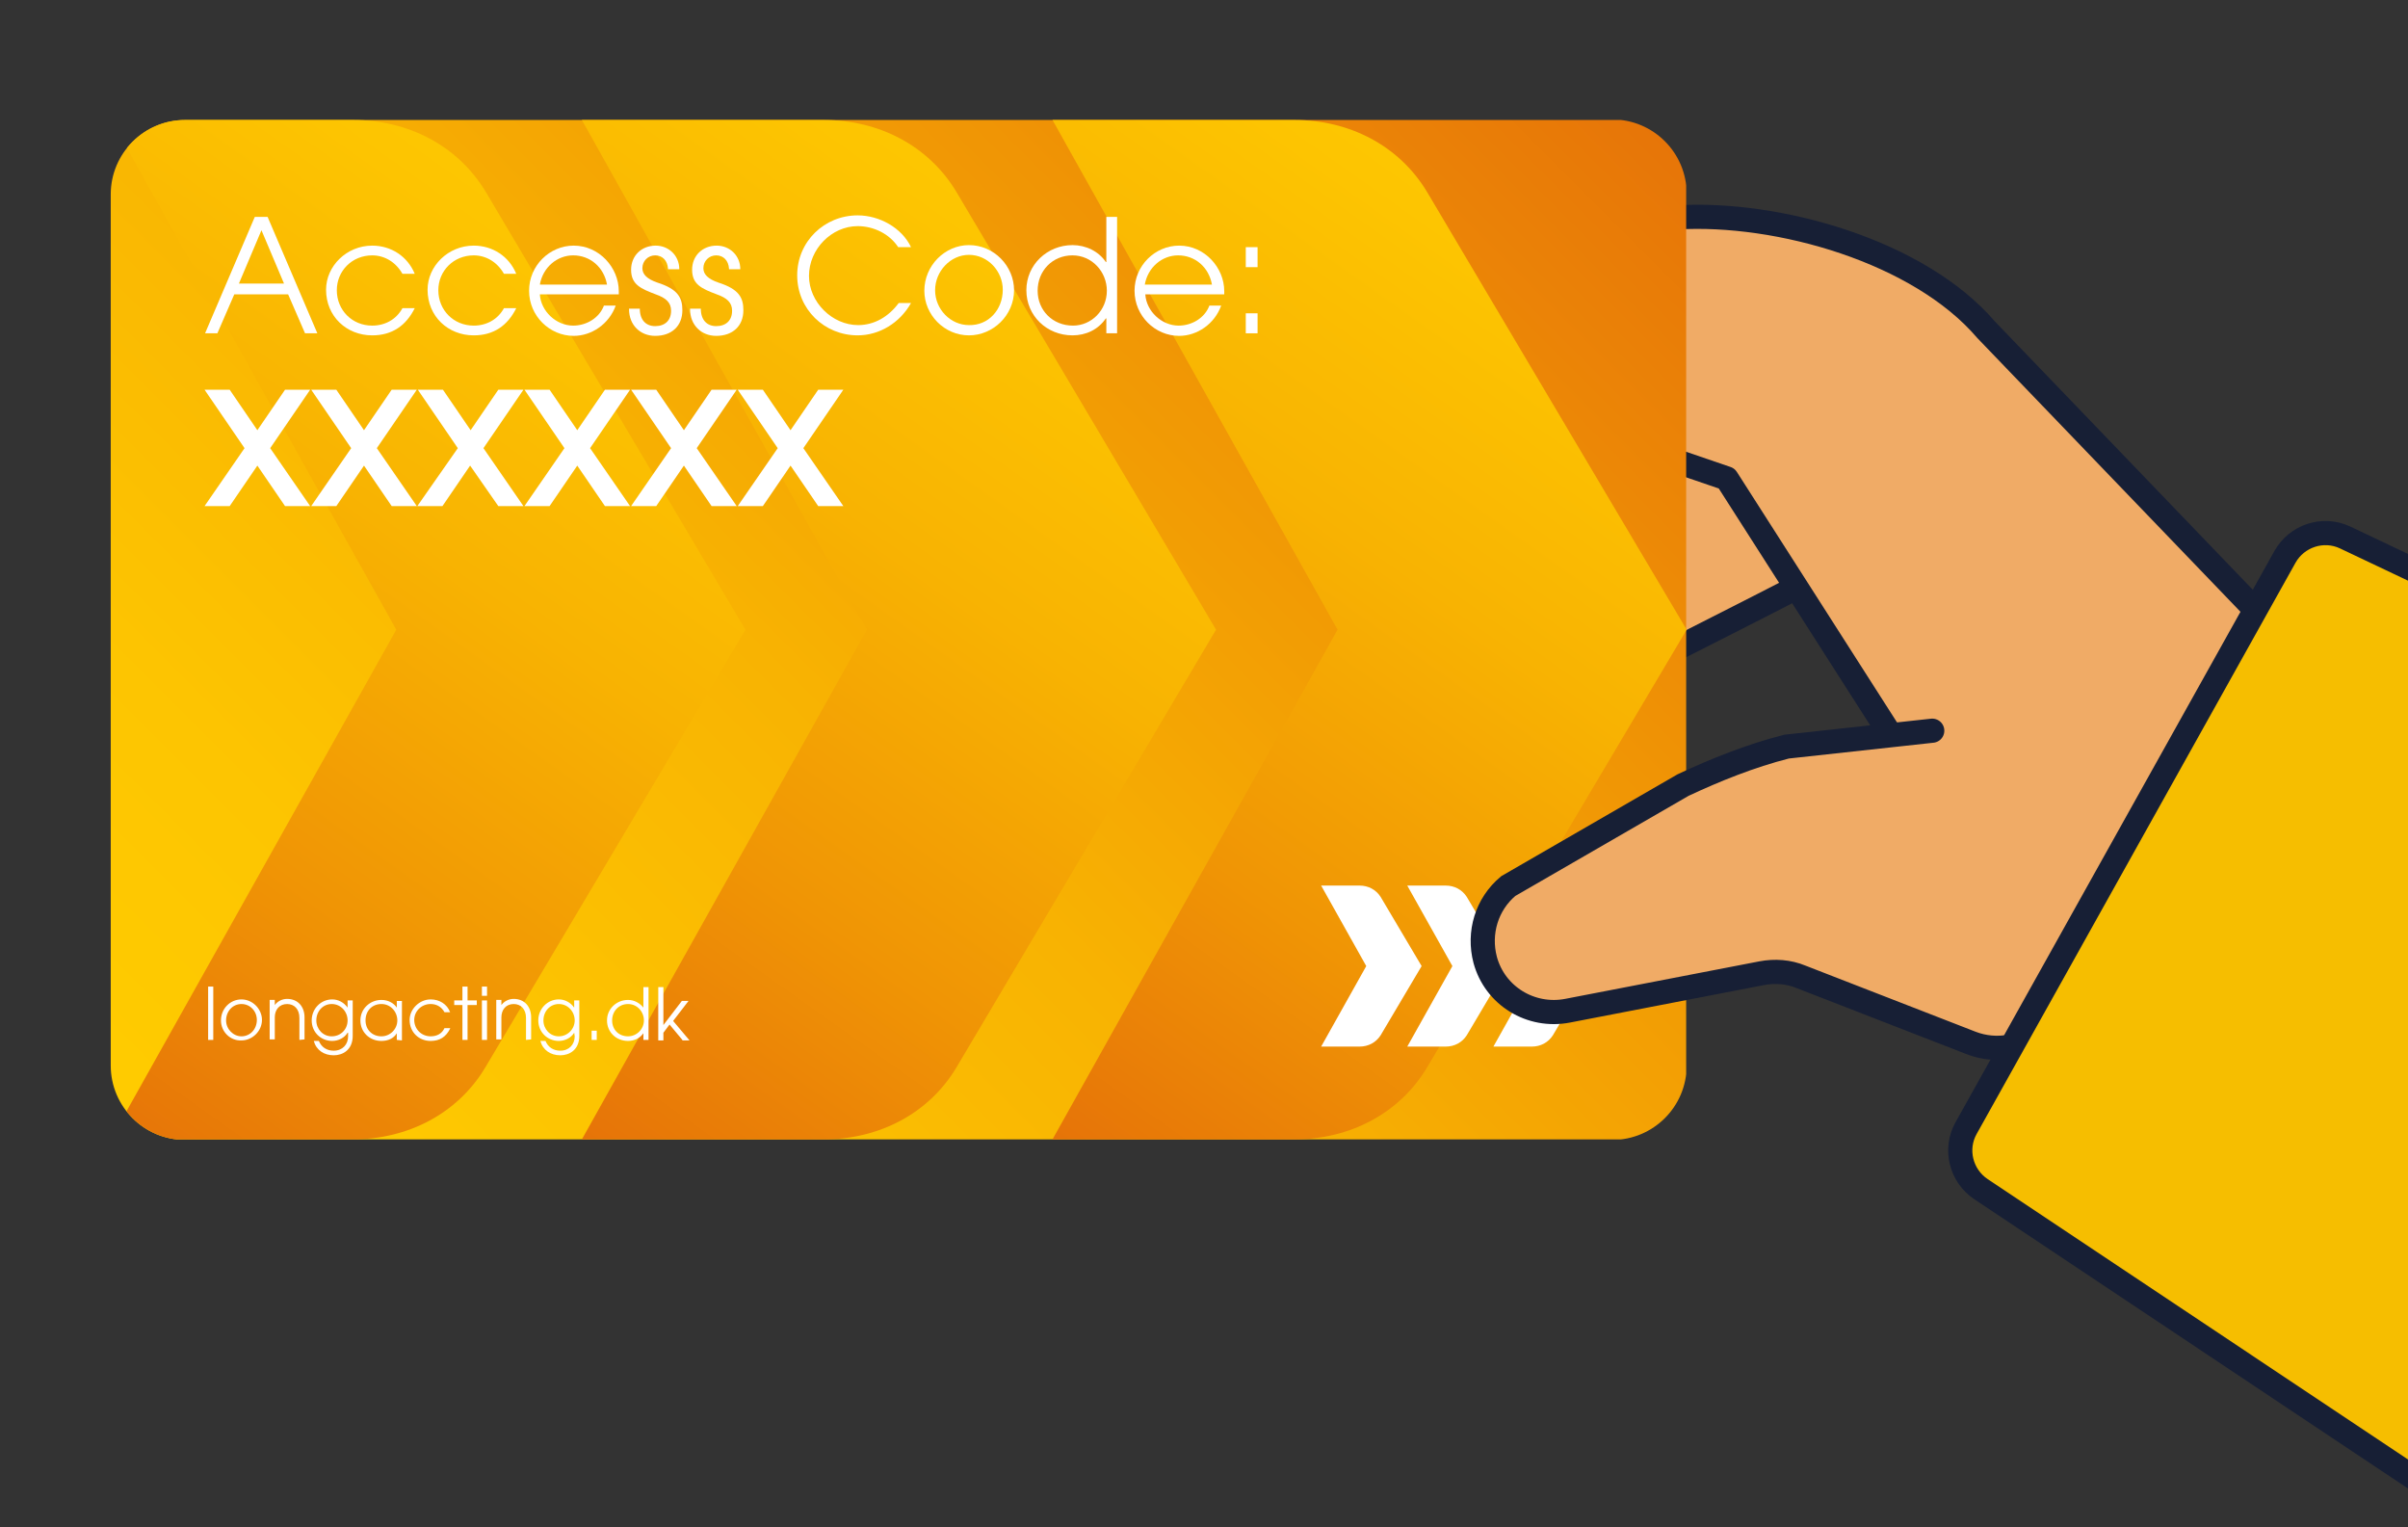 <?xml version="1.0" encoding="utf-8"?>
<!-- Generator: Adobe Illustrator 25.4.3, SVG Export Plug-In . SVG Version: 6.00 Build 0)  -->
<svg version="1.1" id="Layer_1" xmlns="http://www.w3.org/2000/svg" xmlns:xlink="http://www.w3.org/1999/xlink" x="0px" y="0px"
	 viewBox="0 0 469.7 297.8" style="enable-background:new 0 0 469.7 297.8;" xml:space="preserve">
<rect x="0" y="0" width="469.7" height="297.8" fill="#333333" stroke="none"/>
<style type="text/css">
	.st0{fill:#F0AB66;stroke:#171F35;stroke-width:4.713;stroke-linecap:round;stroke-linejoin:round;stroke-miterlimit:10;}
	.st1{clip-path:url(#SVGID_00000111153067073474318310000004067244411782961828_);}
	.st2{clip-path:url(#SVGID_00000065793143390439511330000003359700101709420468_);}
	
		.st3{clip-path:url(#SVGID_00000124145979653521504650000014533274152897099650_);fill:url(#SVGID_00000040556548904353051040000001301158849388303252_);}
	.st4{clip-path:url(#SVGID_00000031889675523422015430000016468303992672472232_);}
	.st5{clip-path:url(#SVGID_00000134249691779779680790000018197262232993249936_);}
	.st6{clip-path:url(#SVGID_00000103234477040371692170000000119409679183639445_);}
	
		.st7{clip-path:url(#SVGID_00000127027012358263614020000012217533598712179888_);fill:url(#SVGID_00000138558678036422563000000005016378427386043790_);}
	.st8{clip-path:url(#SVGID_00000093168032186687014640000012953638399686718644_);}
	
		.st9{clip-path:url(#SVGID_00000163041134673530618490000008297244161490021029_);fill:url(#SVGID_00000049937576280262757940000001002047992746186643_);}
	.st10{clip-path:url(#SVGID_00000071527311507898903280000006788153699294160305_);}
	
		.st11{clip-path:url(#SVGID_00000142892475188353878210000005109248171294876310_);fill:url(#SVGID_00000141446663262188827380000002284623996875616412_);}
	.st12{clip-path:url(#SVGID_00000068653701180689176780000018345578834821530814_);}
	.st13{clip-path:url(#SVGID_00000057126623211746814600000003320796913047722686_);fill:#FFFFFF;}
	.st14{clip-path:url(#SVGID_00000066500343535316889500000001008983311023678865_);fill:#FFFFFF;}
	.st15{clip-path:url(#SVGID_00000057837210745950843180000016878618087389512868_);fill:#FFFFFF;}
	.st16{clip-path:url(#SVGID_00000132076651662545113010000018028165053025435548_);}
	.st17{fill:#FFFFFF;}
	.st18{clip-path:url(#SVGID_00000179643719484449627900000000037632928576182458_);}
	.st19{clip-path:url(#SVGID_00000047055177613765202190000010918400182162949762_);}
	.st20{fill:#F0AB66;}
	.st21{fill:none;stroke:#171F35;stroke-width:4.713;stroke-linecap:round;stroke-miterlimit:10;}
	.st22{fill:#F6BE00;stroke:#171F35;stroke-width:4.712;stroke-miterlimit:10;}
</style>
<g>
	<path class="st0" d="M292.8,142.5c4.4-0.2,71.9-35.3,71.9-35.3s-26.8-47.3-27.9-47.3c-1.1,0-57.2,0-57.2,0L292.8,142.5z"/>
	<path class="st0" d="M414.7,215.1l35.1-85.9l-62.4-64.9c-13-15.2-40.4-23.1-60.4-21.9l-58.1,5.8l3.6,23.1l64.3,22L414.7,215.1z"/>
</g>
<g>
	<g>
		<g>
			<defs>
				<rect id="SVGID_1_" x="21.6" y="23.4" width="307.3" height="198.8"/>
			</defs>
			<clipPath id="SVGID_00000026885241732350935950000002791945306234469553_">
				<use xlink:href="#SVGID_1_"  style="overflow:visible;"/>
			</clipPath>
			<g style="clip-path:url(#SVGID_00000026885241732350935950000002791945306234469553_);">
				<g>
					<defs>
						<rect id="SVGID_00000161627641880894779900000009443718418920165249_" x="21.6" y="23.4" width="307.3" height="198.8"/>
					</defs>
					<clipPath id="SVGID_00000023241576517120168940000012923117137799182756_">
						<use xlink:href="#SVGID_00000161627641880894779900000009443718418920165249_"  style="overflow:visible;"/>
					</clipPath>
					<g style="clip-path:url(#SVGID_00000023241576517120168940000012923117137799182756_);">
						<g>
							<defs>
								<path id="SVGID_00000084517500789275435930000016268818556469863838_" d="M36.1,23.4c-8,0-14.5,6.5-14.5,14.5v169.9
									c0,8,6.5,14.5,14.5,14.5h278.4c8,0,14.5-6.5,14.5-14.5v-170c0-8-6.5-14.5-14.5-14.5L36.1,23.4L36.1,23.4z"/>
							</defs>
							<clipPath id="SVGID_00000034796921828826174870000005697432235477567153_">
								<use xlink:href="#SVGID_00000084517500789275435930000016268818556469863838_"  style="overflow:visible;"/>
							</clipPath>
							
								<linearGradient id="SVGID_00000177478556195446486130000004627615198785372299_" gradientUnits="userSpaceOnUse" x1="-782.85" y1="679.462" x2="-781.575" y2="679.462" gradientTransform="matrix(198.421 -198.421 198.421 198.421 20563.076 -289904.594)">
								<stop  offset="0" style="stop-color:#FFCC00"/>
								<stop  offset="6.909090e-03" style="stop-color:#FFCC00"/>
								<stop  offset="0.185" style="stop-color:#FDC501"/>
								<stop  offset="0.436" style="stop-color:#F8B302"/>
								<stop  offset="0.727" style="stop-color:#F09505"/>
								<stop  offset="1" style="stop-color:#E67308"/>
							</linearGradient>
							
								<polygon style="clip-path:url(#SVGID_00000034796921828826174870000005697432235477567153_);fill:url(#SVGID_00000177478556195446486130000004627615198785372299_);" points="
								-77.8,122.8 175.3,-130.3 428.3,122.8 175.3,375.9 							"/>
						</g>
					</g>
				</g>
				<g>
					<defs>
						<rect id="SVGID_00000100372884945056377830000016232455580279645079_" x="21.6" y="23.4" width="307.3" height="198.8"/>
					</defs>
					<clipPath id="SVGID_00000093152541100078354040000013429798683065197461_">
						<use xlink:href="#SVGID_00000100372884945056377830000016232455580279645079_"  style="overflow:visible;"/>
					</clipPath>
					<g style="clip-path:url(#SVGID_00000093152541100078354040000013429798683065197461_);">
						<g>
							<defs>
								<path id="SVGID_00000114792985808259596490000005917164879686569109_" d="M36.1,23.4c-8,0-14.5,6.5-14.5,14.5v169.9
									c0,8,6.5,14.5,14.5,14.5h278.4c8,0,14.5-6.5,14.5-14.5v-170c0-8-6.5-14.5-14.5-14.5L36.1,23.4L36.1,23.4z"/>
							</defs>
							<clipPath id="SVGID_00000102522501394764328150000015439870331559747749_">
								<use xlink:href="#SVGID_00000114792985808259596490000005917164879686569109_"  style="overflow:visible;"/>
							</clipPath>
							<g style="clip-path:url(#SVGID_00000102522501394764328150000015439870331559747749_);">
								<g>
									<g>
										<defs>
											<rect id="SVGID_00000052081181722348300620000003877124741140177283_" y="6.8" width="350.7" height="216.7"/>
										</defs>
										<clipPath id="SVGID_00000009562667130921097030000011041869045694525598_">
											<use xlink:href="#SVGID_00000052081181722348300620000003877124741140177283_"  style="overflow:visible;"/>
										</clipPath>
										<g style="clip-path:url(#SVGID_00000009562667130921097030000011041869045694525598_);">
											<g>
												<defs>
													<path id="SVGID_00000097488922990211933730000001145846063920657064_" d="M77.3,122.8L21.7,23.4h47.2
														c10.6,0,20.4,4.9,25.9,14.1l50.6,85.3l-50.7,85.3c-5.4,9.1-15.2,14.1-25.9,14.1H21.6L77.3,122.8L77.3,122.8z"/>
												</defs>
												<clipPath id="SVGID_00000166633935502491530730000016694839445003530685_">
													<use xlink:href="#SVGID_00000097488922990211933730000001145846063920657064_"  style="overflow:visible;"/>
												</clipPath>
												
													<linearGradient id="SVGID_00000176755908910230736730000017832273911673500576_" gradientUnits="userSpaceOnUse" x1="-783.295" y1="670.277" x2="-782.019" y2="670.277" gradientTransform="matrix(-105.155 150.177 -150.177 -105.155 18443.309 188142.984)">
													<stop  offset="0" style="stop-color:#FFCC00"/>
													<stop  offset="6.909090e-03" style="stop-color:#FFCC00"/>
													<stop  offset="0.185" style="stop-color:#FDC501"/>
													<stop  offset="0.436" style="stop-color:#F8B302"/>
													<stop  offset="0.727" style="stop-color:#F09505"/>
													<stop  offset="1" style="stop-color:#E67308"/>
												</linearGradient>
												
													<polygon style="clip-path:url(#SVGID_00000166633935502491530730000016694839445003530685_);fill:url(#SVGID_00000176755908910230736730000017832273911673500576_);" points="
													238.7,88.8 104.6,280.3 -71.8,156.8 62.3,-34.7 												"/>
											</g>
										</g>
									</g>
									<g>
										<defs>
											<rect id="SVGID_00000183238443122027494120000015558186627220519599_" y="6.8" width="350.7" height="216.7"/>
										</defs>
										<clipPath id="SVGID_00000025428313267182363300000015649783437267690123_">
											<use xlink:href="#SVGID_00000183238443122027494120000015558186627220519599_"  style="overflow:visible;"/>
										</clipPath>
										<g style="clip-path:url(#SVGID_00000025428313267182363300000015649783437267690123_);">
											<g>
												<defs>
													<path id="SVGID_00000181087006309767427610000014737668933726571448_" d="M169.1,122.8l-55.6-99.4h47.2
														c10.6,0,20.4,4.9,25.9,14.1l50.6,85.3l-50.6,85.3c-5.4,9.1-15.2,14.1-25.9,14.1h-47.2L169.1,122.8L169.1,122.8z"/>
												</defs>
												<clipPath id="SVGID_00000098934958329586753510000002103771558829628295_">
													<use xlink:href="#SVGID_00000181087006309767427610000014737668933726571448_"  style="overflow:visible;"/>
												</clipPath>
												
													<linearGradient id="SVGID_00000132055779055615486320000013111664270152021434_" gradientUnits="userSpaceOnUse" x1="-783.357" y1="670.189" x2="-782.081" y2="670.189" gradientTransform="matrix(-105.155 150.177 -150.177 -105.155 18515.297 188142.984)">
													<stop  offset="0" style="stop-color:#FFCC00"/>
													<stop  offset="6.909090e-03" style="stop-color:#FFCC00"/>
													<stop  offset="0.185" style="stop-color:#FDC501"/>
													<stop  offset="0.436" style="stop-color:#F8B302"/>
													<stop  offset="0.727" style="stop-color:#F09505"/>
													<stop  offset="1" style="stop-color:#E67308"/>
												</linearGradient>
												
													<polygon style="clip-path:url(#SVGID_00000098934958329586753510000002103771558829628295_);fill:url(#SVGID_00000132055779055615486320000013111664270152021434_);" points="
													330.5,88.8 196.4,280.3 20,156.8 154.1,-34.7 												"/>
											</g>
										</g>
									</g>
									<g>
										<defs>
											<rect id="SVGID_00000054253343710513023790000007540717967165303718_" y="6.8" width="350.7" height="216.7"/>
										</defs>
										<clipPath id="SVGID_00000176748242212650483930000001234027911935271329_">
											<use xlink:href="#SVGID_00000054253343710513023790000007540717967165303718_"  style="overflow:visible;"/>
										</clipPath>
										<g style="clip-path:url(#SVGID_00000176748242212650483930000001234027911935271329_);">
											<g>
												<defs>
													<path id="SVGID_00000086676080059039070100000000533903532250417599_" d="M260.9,122.8l-55.6-99.4h47.2
														c10.6,0,20.4,4.9,25.9,14.1l50.6,85.3l-50.6,85.3c-5.4,9.1-15.2,14.1-25.9,14.1h-47.2L260.9,122.8L260.9,122.8z"/>
												</defs>
												<clipPath id="SVGID_00000150089846634702870680000017785793657612576689_">
													<use xlink:href="#SVGID_00000086676080059039070100000000533903532250417599_"  style="overflow:visible;"/>
												</clipPath>
												
													<linearGradient id="SVGID_00000176002299375075503360000009315502457609441189_" gradientUnits="userSpaceOnUse" x1="-783.419" y1="670.1" x2="-782.143" y2="670.1" gradientTransform="matrix(-105.155 150.177 -150.177 -105.155 18587.285 188142.984)">
													<stop  offset="0" style="stop-color:#FFCC00"/>
													<stop  offset="6.909090e-03" style="stop-color:#FFCC00"/>
													<stop  offset="0.185" style="stop-color:#FDC501"/>
													<stop  offset="0.436" style="stop-color:#F8B302"/>
													<stop  offset="0.727" style="stop-color:#F09505"/>
													<stop  offset="1" style="stop-color:#E67308"/>
												</linearGradient>
												
													<polygon style="clip-path:url(#SVGID_00000150089846634702870680000017785793657612576689_);fill:url(#SVGID_00000176002299375075503360000009315502457609441189_);" points="
													422.4,88.8 288.2,280.3 111.8,156.8 245.9,-34.7 												"/>
											</g>
										</g>
									</g>
								</g>
							</g>
						</g>
					</g>
				</g>
				<g>
					<defs>
						<rect id="SVGID_00000014613435638151467470000001003684774757130894_" x="21.6" y="23.4" width="307.3" height="198.8"/>
					</defs>
					<clipPath id="SVGID_00000018224603006892596520000005251631498190257074_">
						<use xlink:href="#SVGID_00000014613435638151467470000001003684774757130894_"  style="overflow:visible;"/>
					</clipPath>
					<g style="clip-path:url(#SVGID_00000018224603006892596520000005251631498190257074_);">
						<g>
							<defs>
								<rect id="SVGID_00000146475652805387849910000015605562674856373392_" x="21.6" y="23.4" width="307.3" height="198.8"/>
							</defs>
							<clipPath id="SVGID_00000156546405957858452540000001295877609651382188_">
								<use xlink:href="#SVGID_00000146475652805387849910000015605562674856373392_"  style="overflow:visible;"/>
							</clipPath>
							<path style="clip-path:url(#SVGID_00000156546405957858452540000001295877609651382188_);fill:#FFFFFF;" d="M266.5,188.4
								l-8.8-15.7h7.5c1.7,0,3.2,0.8,4.1,2.2l8,13.5l-8,13.5c-0.9,1.4-2.4,2.2-4.1,2.2h-7.5L266.5,188.4z"/>
						</g>
						<g>
							<defs>
								<rect id="SVGID_00000170959868852089927350000017528232439255372725_" x="21.6" y="23.4" width="307.3" height="198.8"/>
							</defs>
							<clipPath id="SVGID_00000183245738605620218960000010118968963137725372_">
								<use xlink:href="#SVGID_00000170959868852089927350000017528232439255372725_"  style="overflow:visible;"/>
							</clipPath>
							<path style="clip-path:url(#SVGID_00000183245738605620218960000010118968963137725372_);fill:#FFFFFF;" d="M283.3,188.4
								l-8.8-15.7h7.5c1.7,0,3.2,0.8,4.1,2.2l8,13.5l-8,13.5c-0.9,1.4-2.4,2.2-4.1,2.2h-7.5L283.3,188.4z"/>
						</g>
						<g>
							<defs>
								<rect id="SVGID_00000138556983793437123680000007938207406677825213_" x="21.6" y="23.4" width="307.3" height="198.8"/>
							</defs>
							<clipPath id="SVGID_00000113340117842043622290000003671718123485018036_">
								<use xlink:href="#SVGID_00000138556983793437123680000007938207406677825213_"  style="overflow:visible;"/>
							</clipPath>
							<path style="clip-path:url(#SVGID_00000113340117842043622290000003671718123485018036_);fill:#FFFFFF;" d="M300.1,188.4
								l-8.8-15.7h7.5c1.7,0,3.2,0.8,4.1,2.2l8,13.5l-8,13.5c-0.9,1.4-2.4,2.2-4.1,2.2h-7.5L300.1,188.4z"/>
						</g>
					</g>
				</g>
				<g>
					<defs>
						<rect id="SVGID_00000078761566994752039430000006594467301648561038_" x="21.6" y="23.4" width="307.3" height="198.8"/>
					</defs>
					<clipPath id="SVGID_00000031205071870480506460000008638789203305266089_">
						<use xlink:href="#SVGID_00000078761566994752039430000006594467301648561038_"  style="overflow:visible;"/>
					</clipPath>
					<g style="clip-path:url(#SVGID_00000031205071870480506460000008638789203305266089_);">
						<path class="st17" d="M59.5,65l-3.3-7.6H45.7L42.4,65H40l9.7-22.7h2.5L61.9,65H59.5z M51,44.9l-4.4,10.4h8.8L51,44.9z"/>
						<path class="st17" d="M80.9,60.1c-1.7,3.4-4.4,5.3-8.3,5.3c-5,0-9-3.7-9-8.9c0-4.6,4-8.6,9-8.6c3.7,0,6.9,2.1,8.3,5.5h-2.4
							c-1.3-2.3-3.5-3.6-5.9-3.6c-3.9,0-6.9,3-6.9,6.8c0,3.9,3,6.9,6.9,6.9c2.5,0,4.7-1.2,5.9-3.4C78.5,60.1,80.9,60.1,80.9,60.1z"
							/>
						<path class="st17" d="M100.7,60.1c-1.7,3.4-4.4,5.3-8.3,5.3c-5,0-9-3.7-9-8.9c0-4.6,4-8.6,9-8.6c3.7,0,6.9,2.1,8.3,5.5h-2.4
							c-1.3-2.3-3.5-3.6-5.9-3.6c-3.9,0-6.9,3-6.9,6.8c0,3.9,3,6.9,6.9,6.9c2.5,0,4.7-1.2,5.9-3.4C98.3,60.1,100.7,60.1,100.7,60.1z
							"/>
						<path class="st17" d="M105.3,57.4c0.2,3.3,3.2,6.1,6.5,6.1c2.6,0,5.1-1.5,6-3.9h2.3c-1.3,3.6-4.7,5.9-8.2,5.9
							c-4.7,0-8.7-3.9-8.7-8.8s4-8.8,8.7-8.8c5,0,8.8,4.3,8.8,8.9c0,0.2,0,0.4,0,0.6C120.7,57.4,105.3,57.4,105.3,57.4z M118.4,55.5
							c-0.6-3.4-3.3-5.7-6.6-5.7c-3.1,0-5.9,2.3-6.5,5.7H118.4z"/>
						<path class="st17" d="M130.3,52.4c-0.1-1.6-1.1-2.6-2.5-2.6s-2.5,1.1-2.5,2.5c0,1.2,0.9,2.1,2.9,2.8c4.1,1.3,4.9,3,4.9,5.4
							c0,3.1-2.1,5-5.3,5c-2.9,0-5.1-2.1-5.1-5.2v-0.1h2.1c0,2.2,1.2,3.4,3,3.4c1.9,0,3.1-1.1,3.1-3c0-1.6-1-2.5-3-3.2
							c-2.9-1.1-4.8-1.9-4.8-4.8c0-2.7,2-4.7,4.8-4.7c2.5,0,4.6,1.9,4.6,4.6h-2.2V52.4z"/>
						<path class="st17" d="M142.2,52.4c-0.1-1.6-1.1-2.6-2.5-2.6s-2.5,1.1-2.5,2.5c0,1.2,0.9,2.1,2.9,2.8c4.1,1.3,4.9,3,4.9,5.4
							c0,3.1-2.1,5-5.3,5c-2.9,0-5.1-2.1-5.1-5.2v-0.1h2.1c0,2.2,1.2,3.4,3,3.4c1.9,0,3.1-1.1,3.1-3c0-1.6-1-2.5-3-3.2
							c-2.9-1.1-4.8-1.9-4.8-4.8c0-2.7,2-4.7,4.8-4.7c2.5,0,4.6,1.9,4.6,4.6h-2.2V52.4z"/>
						<path class="st17" d="M177.7,59.1c-2.2,3.9-6.2,6.3-10.4,6.3c-6.5,0-11.8-5.1-11.8-11.7S160.8,42,167.3,42
							c4.2,0,8.6,2.4,10.4,6.2h-2.5c-1.7-2.6-4.8-4.1-7.9-4.1c-5.1,0-9.5,4.5-9.5,9.7c0,5.1,4.5,9.6,9.6,9.6c3.1,0,5.9-1.6,7.9-4.3
							H177.7z"/>
						<path class="st17" d="M180.3,56.7c0-4.9,4-8.9,8.7-8.9c4.9,0,8.8,4.1,8.8,8.8c0,4.9-4.1,8.8-8.8,8.8
							C184.2,65.4,180.3,61.4,180.3,56.7z M195.6,56.5c0-3.6-2.9-6.8-6.6-6.8c-3.6,0-6.6,3.2-6.6,6.9c0,3.7,3,6.8,6.6,6.8
							C192.8,63.5,195.6,60.4,195.6,56.5z"/>
						<path class="st17" d="M215.8,65v-2.9h-0.1c-1.5,2.2-3.9,3.3-6.5,3.3c-5,0-9-3.8-9-8.8s4.1-8.8,9-8.8c2.6,0,5.1,1.2,6.5,3.3
							h0.1v-8.8h2.1V65H215.8z M215.9,56.7c0-3.7-2.9-6.9-6.7-6.9c-3.9,0-6.8,3-6.8,6.9c0,3.8,2.9,6.8,6.9,6.8
							C212.9,63.5,215.9,60.5,215.9,56.7z"/>
						<path class="st17" d="M223.4,57.4c0.2,3.3,3.2,6.1,6.5,6.1c2.6,0,5.1-1.5,6-3.9h2.3c-1.3,3.6-4.7,5.9-8.2,5.9
							c-4.7,0-8.7-3.9-8.7-8.8s4-8.8,8.7-8.8c5,0,8.8,4.3,8.8,8.9c0,0.2,0,0.4,0,0.6C238.8,57.4,223.4,57.4,223.4,57.4z M236.4,55.5
							c-0.6-3.4-3.3-5.7-6.6-5.7c-3.1,0-5.9,2.3-6.5,5.7H236.4z"/>
						<path class="st17" d="M243,52.1v-3.9h2.3v3.9H243z M243,65v-3.9h2.3V65H243z"/>
					</g>
				</g>
				<g>
					<defs>
						<rect id="SVGID_00000057113670251507503170000015816314599133430456_" x="21.6" y="23.4" width="307.3" height="198.8"/>
					</defs>
					<clipPath id="SVGID_00000074430505762903356190000002962744243973737143_">
						<use xlink:href="#SVGID_00000057113670251507503170000015816314599133430456_"  style="overflow:visible;"/>
					</clipPath>
					<g style="clip-path:url(#SVGID_00000074430505762903356190000002962744243973737143_);">
						<path class="st17" d="M40.6,202.8v-10.4h1v10.4H40.6z"/>
						<path class="st17" d="M43.1,199c0-2.3,1.8-4.1,4-4.1s4,1.9,4,4c0,2.2-1.9,4-4,4C44.9,203,43.1,201.2,43.1,199z M50.1,198.9
							c0-1.7-1.3-3.1-3-3.1s-3,1.4-3,3.2c0,1.7,1.4,3.1,3,3.1C48.8,202.1,50.1,200.7,50.1,198.9z"/>
						<path class="st17" d="M58.4,202.8v-4.3c0-1.7-1-2.7-2.4-2.7c-1.5,0-2.4,1.1-2.4,2.6v4.3h-1V195h1v1l0,0
							c0.5-0.7,1.4-1.2,2.4-1.2c2.1,0,3.4,1.5,3.4,3.6v4.3L58.4,202.8L58.4,202.8z"/>
						<path class="st17" d="M67.8,201.4L67.8,201.4c-0.6,1-1.8,1.6-3,1.6c-2.2,0-4-1.7-4-4s1.8-4.1,4-4.1c1.2,0,2.3,0.6,3,1.6l0,0
							v-1.4h1v6.9c0,2.8-2,3.8-3.7,3.8c-1.9,0-3.4-1-3.9-2.8h1c0.5,1.2,1.5,1.9,2.9,1.9c1.7,0,2.8-1.2,2.8-2.8v-0.7H67.8z M67.8,199
							c0-1.7-1.3-3.2-3.1-3.2c-1.7,0-3,1.4-3,3.2c0,1.7,1.3,3.1,3,3.1C66.5,202.1,67.8,200.7,67.8,199z"/>
						<path class="st17" d="M77.4,202.8v-1.3l0,0c-0.6,1-1.7,1.5-3,1.5c-2.3,0-4.1-1.7-4.1-4s1.9-4,4.1-4c1.3,0,2.4,0.6,3,1.5l0,0
							v-1.3h1v7.7L77.4,202.8L77.4,202.8z M77.5,199c0-1.7-1.3-3.2-3.1-3.2s-3.1,1.3-3.1,3.2c0,1.8,1.3,3.1,3.1,3.1
							C76.1,202.1,77.5,200.7,77.5,199z"/>
						<path class="st17" d="M87.8,200.6c-0.8,1.6-2,2.4-3.8,2.4c-2.3,0-4.1-1.7-4.1-4.1c0-2.1,1.9-4,4.1-4c1.7,0,3.2,0.9,3.8,2.5
							h-1.1c-0.6-1.1-1.6-1.6-2.7-1.6c-1.8,0-3.2,1.4-3.2,3.1c0,1.8,1.4,3.2,3.2,3.2c1.2,0,2.2-0.5,2.7-1.6h1.1V200.6z"/>
						<path class="st17" d="M90.2,202.8V196h-1.6v-0.9h1.6v-2.7h1v2.7H93v0.9h-1.8v6.8H90.2z"/>
						<path class="st17" d="M94,194.2v-1.8h1v1.8H94z M94,202.8v-7.7h1v7.7H94z"/>
						<path class="st17" d="M102.6,202.8v-4.3c0-1.7-1-2.7-2.4-2.7c-1.5,0-2.4,1.1-2.4,2.6v4.3h-1V195h1v1l0,0
							c0.5-0.7,1.4-1.2,2.4-1.2c2.1,0,3.4,1.5,3.4,3.6v4.3L102.6,202.8L102.6,202.8z"/>
						<path class="st17" d="M112,201.4L112,201.4c-0.6,1-1.8,1.6-3,1.6c-2.2,0-4-1.7-4-4s1.8-4.1,4-4.1c1.2,0,2.3,0.6,3,1.6l0,0
							v-1.4h1v6.9c0,2.8-2,3.8-3.7,3.8c-1.9,0-3.4-1-3.9-2.8h1c0.5,1.2,1.5,1.9,2.9,1.9c1.7,0,2.8-1.2,2.8-2.8L112,201.4L112,201.4z
							 M112.1,199c0-1.7-1.3-3.2-3.1-3.2c-1.7,0-3,1.4-3,3.2c0,1.7,1.3,3.1,3,3.1S112.1,200.7,112.1,199z"/>
						<path class="st17" d="M115.4,202.8V201h1v1.8H115.4z"/>
						<path class="st17" d="M125.5,202.8v-1.3l0,0c-0.7,1-1.8,1.5-3,1.5c-2.3,0-4.1-1.7-4.1-4s1.9-4,4.1-4c1.2,0,2.3,0.6,3,1.5l0,0
							v-4h1v10.3H125.5z M125.6,199c0-1.7-1.3-3.2-3.1-3.2c-1.8,0-3.1,1.4-3.1,3.2s1.3,3.1,3.1,3.1
							C124.2,202.1,125.6,200.7,125.6,199z"/>
						<path class="st17" d="M133.1,202.8l-2.5-3l-1.2,1.6v1.5h-1v-10.4h1v7.4l0,0l3.6-4.7h1.3l-3,3.9l3.2,3.8h-1.4V202.8z"/>
					</g>
				</g>
				<g>
					<defs>
						<rect id="SVGID_00000079461531151010161100000006038914736313646009_" x="21.6" y="23.4" width="307.3" height="198.8"/>
					</defs>
					<clipPath id="SVGID_00000145046485315802313630000011835797230061307783_">
						<use xlink:href="#SVGID_00000079461531151010161100000006038914736313646009_"  style="overflow:visible;"/>
					</clipPath>
					<g style="clip-path:url(#SVGID_00000145046485315802313630000011835797230061307783_);">
						<path class="st17" d="M47.7,87.4L39.9,76h4.9l5.4,7.9l5.4-7.9h4.9l-7.8,11.4l7.8,11.3h-4.9l-5.4-7.9l-5.4,7.9h-4.9L47.7,87.4z
							"/>
						<path class="st17" d="M68.5,87.4L60.7,76h4.9l5.4,7.9l5.4-7.9h4.9l-7.8,11.4l7.8,11.3h-4.9L71,90.8l-5.4,7.9h-4.9L68.5,87.4z"
							/>
						<path class="st17" d="M89.3,87.4L81.5,76h4.9l5.4,7.9l5.4-7.9h4.9l-7.8,11.4l7.8,11.3h-4.9l-5.5-7.9l-5.4,7.9h-4.9L89.3,87.4z
							"/>
						<path class="st17" d="M110.1,87.4L102.3,76h4.9l5.4,7.9L118,76h4.9l-7.8,11.4l7.8,11.3H118l-5.4-7.9l-5.4,7.9h-4.9L110.1,87.4
							z"/>
						<path class="st17" d="M130.9,87.4L123.1,76h4.9l5.4,7.9l5.4-7.9h4.9l-7.8,11.4l7.8,11.3h-4.9l-5.4-7.9l-5.4,7.9h-4.9
							L130.9,87.4z"/>
						<path class="st17" d="M151.7,87.4L143.9,76h4.9l5.4,7.9l5.4-7.9h4.9l-7.8,11.4l7.8,11.3h-4.9l-5.4-7.9l-5.4,7.9h-4.9
							L151.7,87.4z"/>
					</g>
				</g>
				<g>
					<defs>
						<rect id="SVGID_00000061454479971238833610000017893495555801496193_" x="21.6" y="23.4" width="307.3" height="198.8"/>
					</defs>
					<clipPath id="SVGID_00000155837779247792909380000003221120876363900071_">
						<use xlink:href="#SVGID_00000061454479971238833610000017893495555801496193_"  style="overflow:visible;"/>
					</clipPath>
				</g>
			</g>
		</g>
	</g>
</g>
<g>
	<path class="st20" d="M289.7,187.5L289.7,187.5c1.9,7,8.9,11.3,16.1,9.9l37.8-7.3c2.6-0.5,5.3-0.3,7.7,0.7l33.2,12.9
		c4.9,1.9,10.5,0.9,14.4-2.7l11.9-10.8c4.7-4.3,5.9-11.3,2.9-16.9l-19.8-26.9c-3-5.6-8.3-5.5-14.5-3.9l-30.9,3.1
		c-7.1,1.8-14.6,2.8-20.2,7.5l-34.1,20C290,176.6,288.2,182.2,289.7,187.5z"/>
	<path class="st21" d="M376.9,142.5l-28.4,3.1c-7.1,1.8-14,4.6-20.2,7.5l-34.1,19.7c-4.2,3.5-5.9,9.1-4.5,14.4l0,0
		c1.9,7,8.9,11.3,16.1,9.9l37.8-7.3c2.6-0.5,5.3-0.3,7.7,0.7l33.2,12.9c4.9,1.9,10.5,0.9,14.4-2.7"/>
</g>
<path class="st22" d="M1087.9,403.8c0.6,0.3,1.2,0.6,1.7,1c30.3,23.7,47.7,85.7,20.1,146.1l0,0c-27.8,60.7-95.7,86.3-156.4,58.9
	c-0.5-0.2-0.9-0.5-1.3-0.7L386.4,231.9c-3.9-2.6-5.2-7.8-2.9-11.9l62.2-111.4c2.3-4.1,7.4-5.8,11.7-3.8L1087.9,403.8z"/>
</svg>
